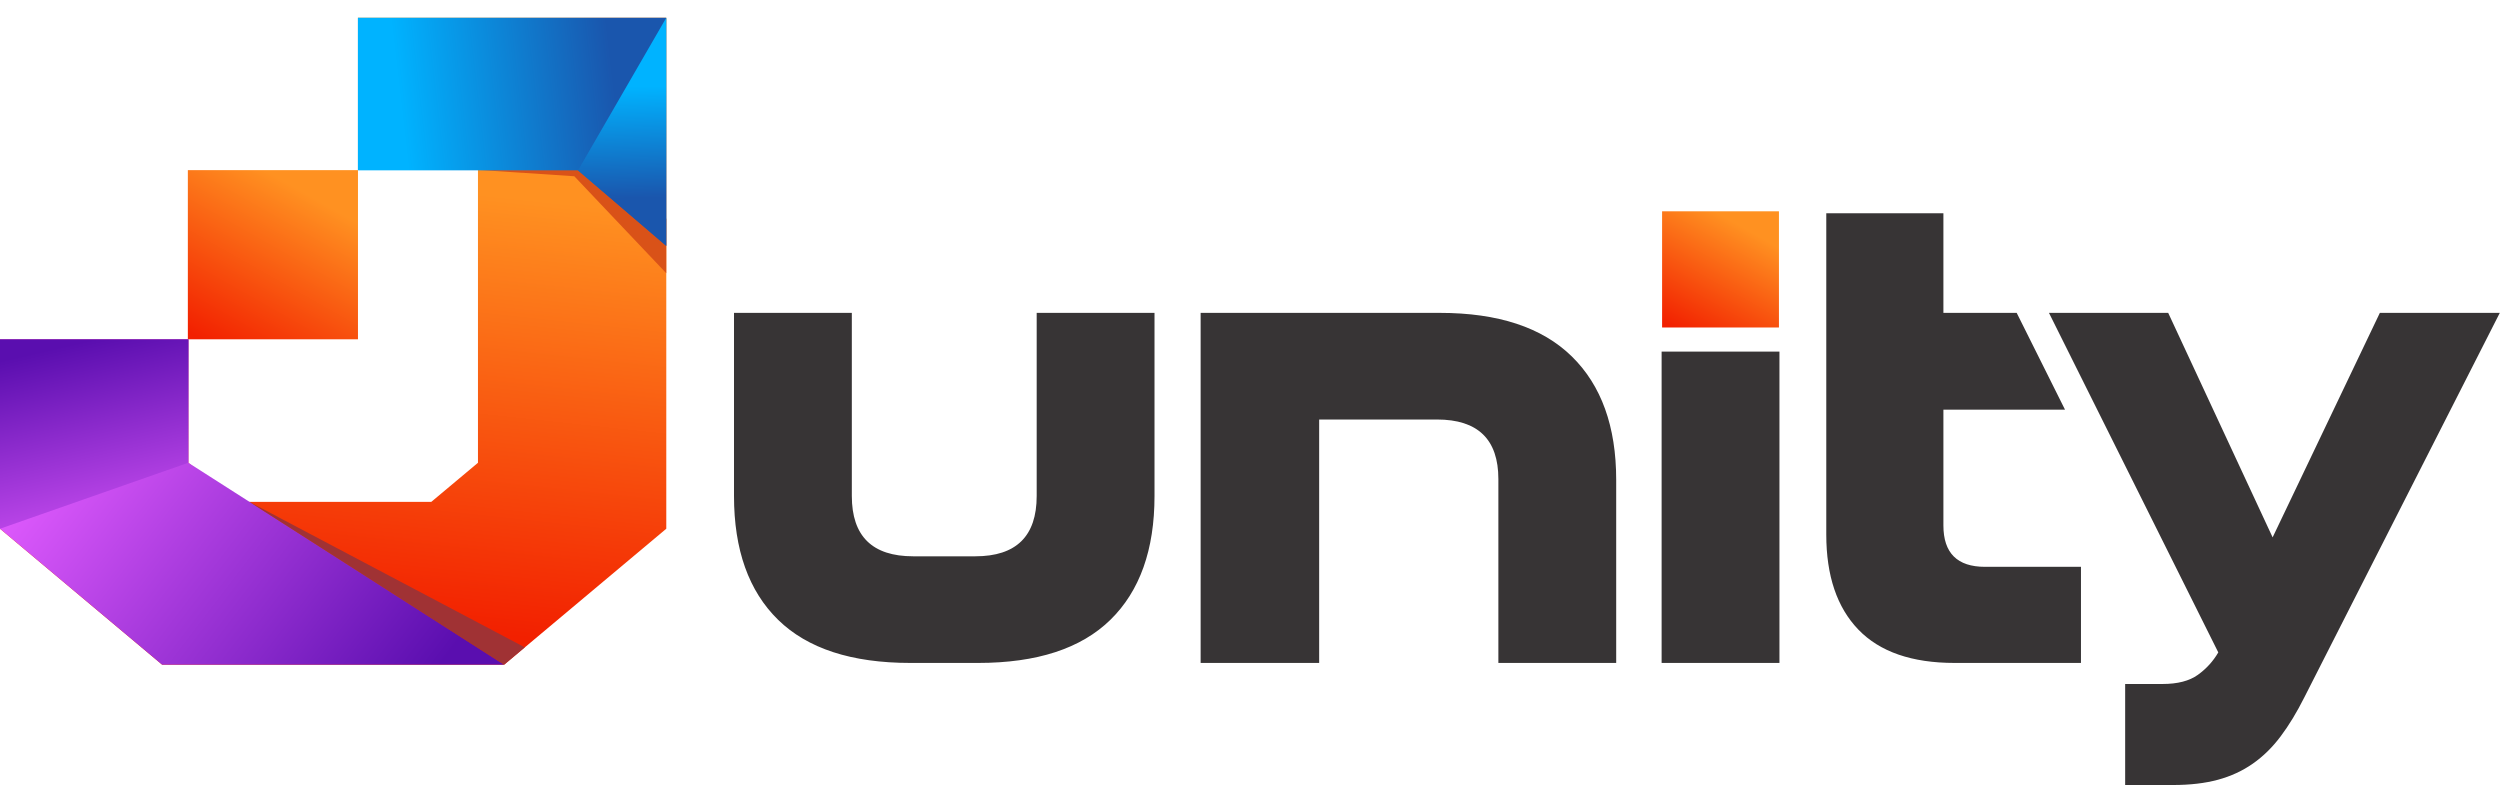 <?xml version="1.0" encoding="UTF-8"?> <svg xmlns="http://www.w3.org/2000/svg" width="272" height="86" viewBox="0 0 272 86" fill="none"> <path d="M25.568 54.602H46.925L52.002 50.35V18.483H38.947V1.933H72.492V57.525L54.853 72.318H53.896H18.595H17.639L0 57.525V36.922H20.49V50.35L25.568 54.602Z" fill="url(#paint0_linear_947_9563)"></path> <path fill-rule="evenodd" clip-rule="evenodd" d="M52 18.483L62.486 19.178L72.49 29.728V23.8L63.026 16.632L52 18.483Z" fill="#D95218"></path> <path d="M20.438 18.511H38.947V36.915H20.438V18.511Z" fill="url(#paint1_linear_947_9563)"></path> <path fill-rule="evenodd" clip-rule="evenodd" d="M38.938 1.933H72.483V26.725L62.882 18.532H38.938V1.933Z" fill="url(#paint2_linear_947_9563)"></path> <path d="M54.853 72.317H53.896H18.595H17.639L0 57.524V36.922H20.49V50.349L54.853 72.317Z" fill="url(#paint3_linear_947_9563)"></path> <path fill-rule="evenodd" clip-rule="evenodd" d="M54.845 72.318L57.096 70.431L27.133 54.602L54.845 72.318Z" fill="#A03234"></path> <path d="M0 36.922H20.51L20.49 50.349L0 57.527V36.922Z" fill="url(#paint4_linear_947_9563)"></path> <path fill-rule="evenodd" clip-rule="evenodd" d="M72.491 1.933L62.891 18.532L72.491 26.765V1.933Z" fill="url(#paint5_linear_947_9563)"></path> <path d="M231.217 85.409V74.418H235.285C236.923 74.418 238.202 74.087 239.124 73.425C240.045 72.764 240.787 71.949 241.35 70.983L222.927 34.041H235.9L247.261 58.465L258.928 34.041H271.978L250.714 75.868C249.896 77.496 249.039 78.909 248.143 80.104C247.248 81.3 246.237 82.293 245.111 83.081C243.985 83.87 242.719 84.455 241.312 84.837C239.904 85.218 238.279 85.409 236.437 85.409H231.217ZM99.05 72.128C92.653 72.128 87.856 70.563 84.657 67.434C81.459 64.305 79.859 59.814 79.859 53.962V34.041H92.679V53.962C92.679 58.338 94.905 60.526 99.357 60.526H106.113C110.565 60.526 112.791 58.338 112.791 53.962V34.041H125.611V53.962C125.611 59.814 124.011 64.305 120.813 67.434C117.614 70.563 112.817 72.128 106.419 72.128H99.05ZM163.023 72.128V52.13C163.023 47.805 160.797 45.643 156.345 45.643H143.525V72.128H130.629V34.041H156.652C162.997 34.041 167.782 35.618 171.007 38.773C174.23 41.928 175.842 46.406 175.842 52.207V72.128H163.023ZM180.784 72.128V38.257H193.604V72.128H180.784ZM212.67 72.128C208.013 72.128 204.52 70.919 202.191 68.502C199.863 66.085 198.699 62.638 198.699 58.16V23.202H211.442V34.041H219.416L224.674 44.574H211.442V57.167C211.442 60.17 212.951 61.671 215.97 61.671H226.41V72.128H212.67Z" fill="#373435"></path> <path d="M180.836 22.99H193.549V35.631H180.836V22.99Z" fill="url(#paint6_linear_947_9563)"></path> <defs> <linearGradient id="paint0_linear_947_9563" x1="57.731" y1="69.494" x2="62.817" y2="22.238" gradientUnits="userSpaceOnUse"> <stop stop-color="#F22000"></stop> <stop offset="1" stop-color="#FF9121"></stop> </linearGradient> <linearGradient id="paint1_linear_947_9563" x1="26.891" y1="39.759" x2="36.472" y2="22.837" gradientUnits="userSpaceOnUse"> <stop stop-color="#F22000"></stop> <stop offset="1" stop-color="#FF9121"></stop> </linearGradient> <linearGradient id="paint2_linear_947_9563" x1="67.218" y1="12.818" x2="44.065" y2="15.528" gradientUnits="userSpaceOnUse"> <stop stop-color="#1A56AD"></stop> <stop offset="1" stop-color="#00B3FF"></stop> </linearGradient> <linearGradient id="paint3_linear_947_9563" x1="43.6" y1="77.997" x2="6.109" y2="49.36" gradientUnits="userSpaceOnUse"> <stop stop-color="#5A0EAF"></stop> <stop offset="1" stop-color="#DD59FC"></stop> </linearGradient> <linearGradient id="paint4_linear_947_9563" x1="10.245" y1="36.922" x2="15.827" y2="61.135" gradientUnits="userSpaceOnUse"> <stop stop-color="#5A0EAF"></stop> <stop offset="1" stop-color="#DD59FC"></stop> </linearGradient> <linearGradient id="paint5_linear_947_9563" x1="70.524" y1="21.495" x2="70.258" y2="9.397" gradientUnits="userSpaceOnUse"> <stop stop-color="#1A56AD"></stop> <stop offset="1" stop-color="#00B3FF"></stop> </linearGradient> <linearGradient id="paint6_linear_947_9563" x1="185.268" y1="37.584" x2="191.849" y2="25.962" gradientUnits="userSpaceOnUse"> <stop stop-color="#F22000"></stop> <stop offset="1" stop-color="#FF9121"></stop> </linearGradient> </defs> </svg> 
